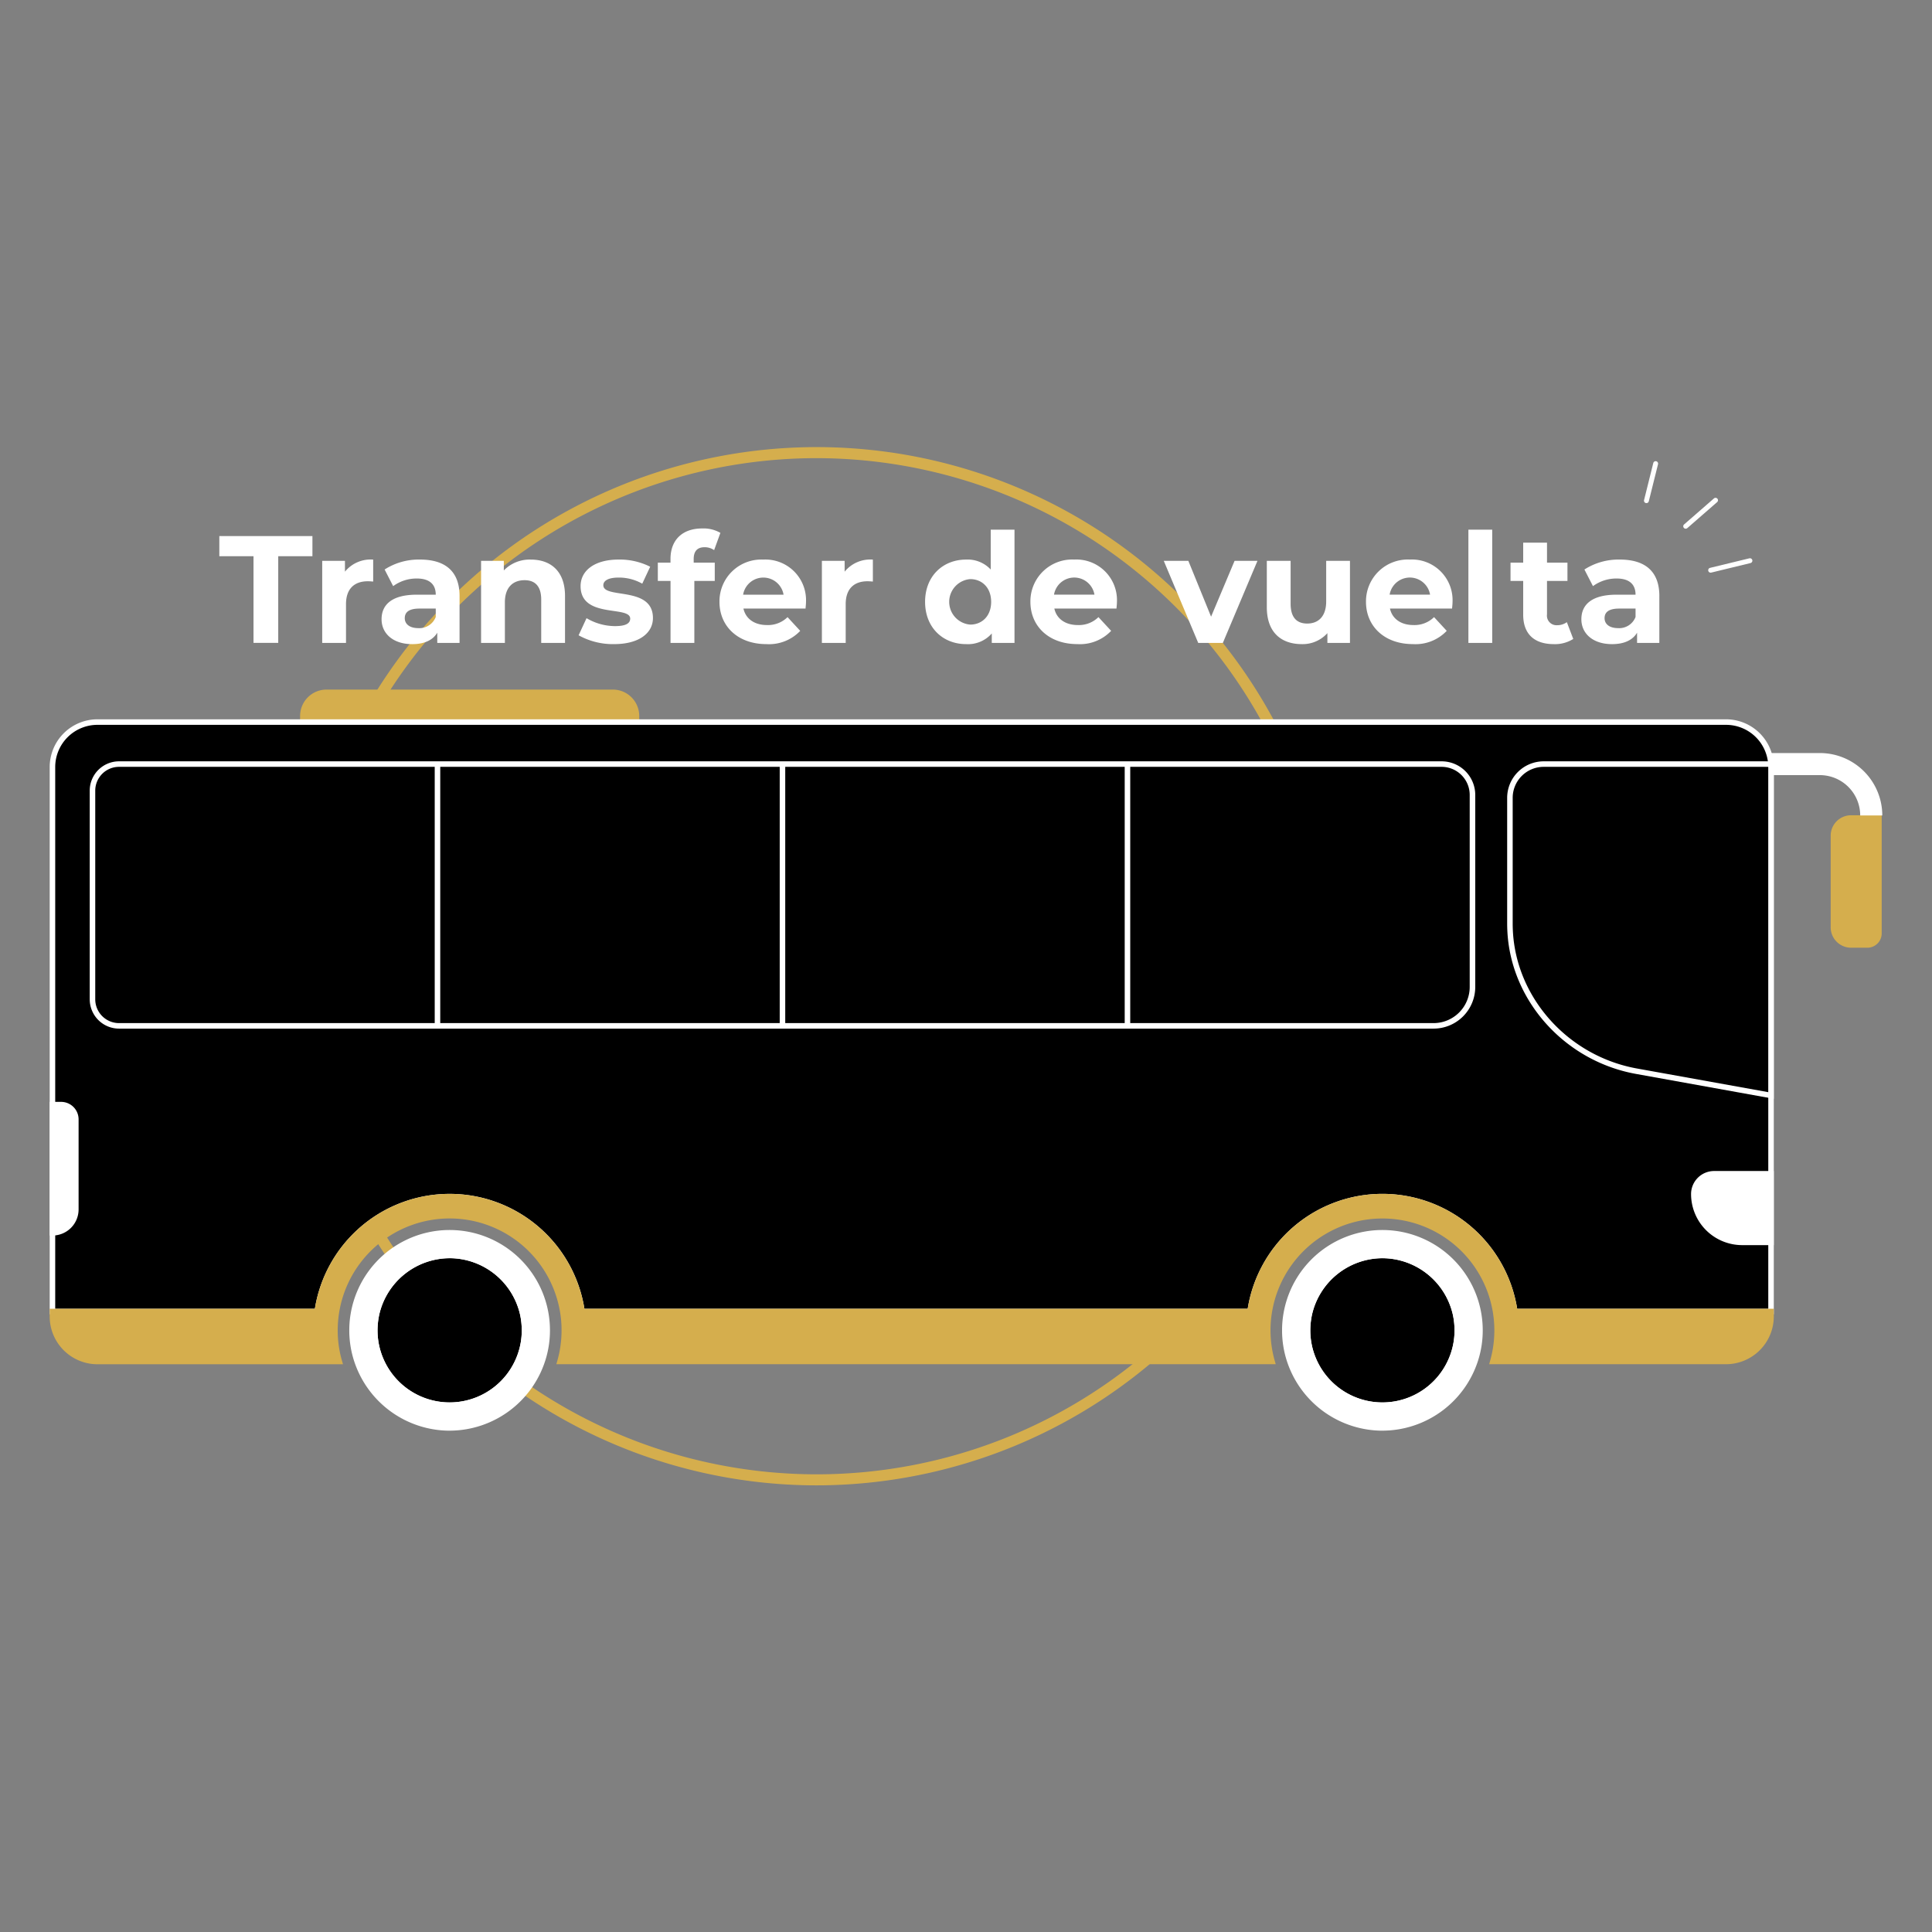 <svg xmlns="http://www.w3.org/2000/svg" width="350" height="350" viewBox="0 0 350 350">
  <rect x="0" y="0" width="350" height="350" fill="#808080" stroke="none"/>
  <g id="Grupo_149" data-name="Grupo 149" transform="translate(8850 15107)">
    <g id="Grupo_128" data-name="Grupo 128">
      <path id="Trazado_1176" data-name="Trazado 1176" d="M0,0H350V350H0Z" transform="translate(-8850 -15107)" fill="none"/>
      <g id="Grupo_148" data-name="Grupo 148" transform="translate(-18.729 -16.401)">
        <g id="Grupo_147" data-name="Grupo 147" transform="translate(-9547 -15482)">
          <path id="Trazado_1356" data-name="Trazado 1356" d="M655.682,500.487a94.044,94.044,0,1,1,94.043-94.043,94.149,94.149,0,0,1-94.043,94.043m0-186.087a92.044,92.044,0,1,0,92.043,92.044A92.148,92.148,0,0,0,655.682,314.4" transform="translate(208 160)" fill="#d5ae4d"/>
          <path id="Trazado_1357" data-name="Trazado 1357" d="M553.655,332.166h-6.193v-3.649h16.865v3.649h-6.193v15.7h-4.479Z" transform="translate(208 160)" fill="#fff"/>
          <path id="Trazado_1358" data-name="Trazado 1358" d="M575.333,332.774v3.981c-.359-.027-.636-.054-.968-.054-2.378,0-3.954,1.3-3.954,4.147v7.023H566.1V333h4.12v1.963a6,6,0,0,1,5.115-2.185" transform="translate(208 160)" fill="#fff"/>
          <path id="Trazado_1359" data-name="Trazado 1359" d="M590.982,339.383v8.488h-4.037v-1.852c-.8,1.354-2.35,2.073-4.534,2.073-3.484,0-5.557-1.935-5.557-4.506,0-2.627,1.852-4.452,6.386-4.452h3.429c0-1.853-1.106-2.931-3.429-2.931a7.151,7.151,0,0,0-4.285,1.383l-1.549-3.014a11.439,11.439,0,0,1,6.415-1.8c4.535,0,7.161,2.1,7.161,6.608m-4.313,3.788V341.65H583.71c-2.018,0-2.654.747-2.654,1.742,0,1.079.913,1.8,2.433,1.8a3.18,3.18,0,0,0,3.18-2.019" transform="translate(208 160)" fill="#fff"/>
          <path id="Trazado_1360" data-name="Trazado 1360" d="M610.088,339.355v8.516h-4.313v-7.853c0-2.4-1.107-3.511-3.014-3.511-2.074,0-3.567,1.272-3.567,4.009v7.355h-4.313V333H599v1.742a6.51,6.51,0,0,1,4.922-1.964c3.512,0,6.166,2.046,6.166,6.581" transform="translate(208 160)" fill="#fff"/>
          <path id="Trazado_1361" data-name="Trazado 1361" d="M612.549,346.488l1.438-3.1a10.167,10.167,0,0,0,5.17,1.439c1.991,0,2.737-.526,2.737-1.356,0-2.432-8.986.056-8.986-5.888,0-2.821,2.544-4.812,6.885-4.812a12.235,12.235,0,0,1,5.723,1.3l-1.437,3.069a8.539,8.539,0,0,0-4.286-1.106c-1.935,0-2.765.608-2.765,1.383,0,2.544,8.986.083,8.986,5.944,0,2.765-2.571,4.728-7.023,4.728a12.762,12.762,0,0,1-6.442-1.6" transform="translate(208 160)" fill="#fff"/>
          <path id="Trazado_1362" data-name="Trazado 1362" d="M633.4,333.328h3.815v3.317h-3.7v11.226h-4.313V336.645H626.9v-3.317h2.295v-.664c0-3.346,2.046-5.529,5.751-5.529a6.115,6.115,0,0,1,3.29.8L637.1,331.06a3.018,3.018,0,0,0-1.742-.525c-1.272,0-1.963.691-1.963,2.156Z" transform="translate(208 160)" fill="#fff"/>
          <path id="Trazado_1363" data-name="Trazado 1363" d="M653.664,341.65H642.41c.415,1.853,1.991,2.985,4.258,2.985A5.044,5.044,0,0,0,650.4,343.2l2.295,2.489a7.791,7.791,0,0,1-6.138,2.4c-5.143,0-8.489-3.234-8.489-7.657A7.573,7.573,0,0,1,646,332.775a7.363,7.363,0,0,1,7.743,7.713c0,.332-.056.8-.083,1.162m-11.309-2.517h7.327a3.715,3.715,0,0,0-7.327,0" transform="translate(208 160)" fill="#fff"/>
          <path id="Trazado_1364" data-name="Trazado 1364" d="M665.857,332.774v3.981c-.359-.027-.636-.054-.968-.054-2.378,0-3.954,1.3-3.954,4.147v7.023h-4.313V333h4.12v1.963a6,6,0,0,1,5.115-2.185" transform="translate(208 160)" fill="#fff"/>
          <path id="Trazado_1365" data-name="Trazado 1365" d="M691.515,327.355V347.87H687.4v-1.713a5.726,5.726,0,0,1-4.645,1.934c-4.2,0-7.438-2.985-7.438-7.658s3.235-7.659,7.438-7.659a5.712,5.712,0,0,1,4.451,1.8v-7.217Zm-4.23,13.078c0-2.571-1.659-4.12-3.788-4.12a4.132,4.132,0,0,0,0,8.239c2.129,0,3.788-1.548,3.788-4.119" transform="translate(208 160)" fill="#fff"/>
          <path id="Trazado_1366" data-name="Trazado 1366" d="M709.985,341.65H698.732c.414,1.853,1.99,2.985,4.257,2.985a5.041,5.041,0,0,0,3.733-1.438l2.3,2.489a7.791,7.791,0,0,1-6.138,2.4c-5.143,0-8.488-3.234-8.488-7.657a7.572,7.572,0,0,1,7.935-7.659,7.363,7.363,0,0,1,7.742,7.713c0,.332-.056.8-.083,1.162m-11.309-2.517H706a3.715,3.715,0,0,0-7.327,0" transform="translate(208 160)" fill="#fff"/>
          <path id="Trazado_1367" data-name="Trazado 1367" d="M735.533,333l-6.276,14.875H724.8L718.556,333h4.452l4.12,10.119L731.386,333Z" transform="translate(208 160)" fill="#fff"/>
          <path id="Trazado_1368" data-name="Trazado 1368" d="M752.288,333v14.875H748.2V346.1a6.016,6.016,0,0,1-4.617,1.991c-3.732,0-6.359-2.1-6.359-6.691V333h4.313v7.77c0,2.488,1.106,3.593,3.014,3.593,1.99,0,3.429-1.271,3.429-4.009V333Z" transform="translate(208 160)" fill="#fff"/>
          <path id="Trazado_1369" data-name="Trazado 1369" d="M770.786,341.65H759.532c.415,1.853,1.991,2.985,4.258,2.985a5.044,5.044,0,0,0,3.733-1.438l2.295,2.489a7.791,7.791,0,0,1-6.138,2.4c-5.143,0-8.489-3.234-8.489-7.657a7.573,7.573,0,0,1,7.935-7.659,7.363,7.363,0,0,1,7.743,7.713c0,.332-.056.8-.083,1.162m-11.309-2.517H766.8a3.715,3.715,0,0,0-7.327,0" transform="translate(208 160)" fill="#fff"/>
          <rect id="Rectángulo_109" data-name="Rectángulo 109" width="4.313" height="20.516" transform="translate(981.744 487.355)" fill="#fff"/>
          <path id="Trazado_1370" data-name="Trazado 1370" d="M792.739,347.152a6.166,6.166,0,0,1-3.512.939c-3.511,0-5.557-1.8-5.557-5.335v-6.111h-2.295v-3.317h2.295v-3.622h4.313v3.622h3.705v3.317h-3.705V342.7a1.736,1.736,0,0,0,1.853,1.963,2.912,2.912,0,0,0,1.742-.553Z" transform="translate(208 160)" fill="#fff"/>
          <path id="Trazado_1371" data-name="Trazado 1371" d="M808.333,339.383v8.488H804.3v-1.852c-.8,1.354-2.35,2.073-4.534,2.073-3.484,0-5.557-1.935-5.557-4.506,0-2.627,1.852-4.452,6.386-4.452h3.429c0-1.853-1.106-2.931-3.429-2.931a7.151,7.151,0,0,0-4.285,1.383l-1.549-3.014a11.439,11.439,0,0,1,6.415-1.8c4.535,0,7.161,2.1,7.161,6.608m-4.313,3.788V341.65h-2.959c-2.018,0-2.654.747-2.654,1.742,0,1.079.913,1.8,2.433,1.8a3.18,3.18,0,0,0,3.18-2.019" transform="translate(208 160)" fill="#fff"/>
          <path id="Trazado_1372" data-name="Trazado 1372" d="M813.11,327.181a.441.441,0,0,1-.29-.774l5.42-4.724a.442.442,0,0,1,.58.666l-5.42,4.724a.438.438,0,0,1-.29.108" transform="translate(208 160)" fill="#fff"/>
          <path id="Trazado_1373" data-name="Trazado 1373" d="M805.995,322.546a.435.435,0,0,1-.107-.013.442.442,0,0,1-.322-.535l1.671-6.714a.442.442,0,0,1,.858.213l-1.672,6.714a.441.441,0,0,1-.428.335" transform="translate(208 160)" fill="#fff"/>
          <path id="Trazado_1374" data-name="Trazado 1374" d="M817.625,335.144a.441.441,0,0,1-.1-.87l7.117-1.728a.441.441,0,1,1,.208.858l-7.117,1.727a.412.412,0,0,1-.1.013" transform="translate(208 160)" fill="#fff"/>
          <path id="Trazado_1375" data-name="Trazado 1375" d="M562.487,361.107v1.1h60.654v-1.1a4.391,4.391,0,0,0-4.391-4.392H566.879a4.392,4.392,0,0,0-4.392,4.392" transform="translate(208 160)" fill="#d5ae4d"/>
          <path id="Trazado_1376" data-name="Trazado 1376" d="M623.534,362.6h-61.44v-1.492a4.79,4.79,0,0,1,4.785-4.785H618.75a4.79,4.79,0,0,1,4.784,4.785Zm-60.655-.785h59.87v-.707a4,4,0,0,0-4-4H566.879a4,4,0,0,0-4,4Z" transform="translate(208 160)" fill="#d5ae4d"/>
          <path id="Trazado_1377" data-name="Trazado 1377" d="M517.232,370.351V469H565.2a24.226,24.226,0,0,1,47.97,0H734.189a24.22,24.22,0,0,1,47.96,0h46.42v-98.65c0-.18-.01-.36-.02-.53a8.142,8.142,0,0,0-8.13-7.61H525.382a8.143,8.143,0,0,0-8.15,8.14" transform="translate(208 160)"/>
          <path id="Trazado_1378" data-name="Trazado 1378" d="M829.069,469.5H781.715l-.061-.431a23.72,23.72,0,0,0-46.97,0l-.06.431H612.737l-.06-.431a23.726,23.726,0,0,0-46.98,0l-.06.431H516.732V370.352a8.655,8.655,0,0,1,8.65-8.641H820.419a8.653,8.653,0,0,1,8.629,8.079c.011.182.021.371.021.562Zm-46.489-1h45.489V370.352c0-.171-.01-.341-.019-.5a7.651,7.651,0,0,0-7.631-7.139H525.382a7.654,7.654,0,0,0-7.65,7.641V468.5h47.039a24.727,24.727,0,0,1,48.832,0H733.759a24.72,24.72,0,0,1,48.821,0" transform="translate(208 160)" fill="#fff"/>
          <path id="Trazado_1379" data-name="Trazado 1379" d="M804.2,425.463l24.367,4.392V369.822H787.377a6.111,6.111,0,0,0-6.111,6.11v22.733q0,.7.035,1.4c.636,12.715,10.368,23.14,22.9,25.4" transform="translate(208 160)"/>
          <path id="Trazado_1380" data-name="Trazado 1380" d="M829.065,430.453l-24.956-4.5c-12.871-2.321-22.674-13.2-23.307-25.865q-.036-.709-.036-1.426V375.932a6.618,6.618,0,0,1,6.611-6.61h41.688Zm-24.778-5.482,23.778,4.285V370.322H787.377a5.617,5.617,0,0,0-5.611,5.61v22.732q0,.69.035,1.375c.611,12.208,10.067,22.693,22.486,24.932" transform="translate(208 160)" fill="#fff"/>
          <path id="Trazado_1381" data-name="Trazado 1381" d="M529.291,417.246H767.436a7.044,7.044,0,0,0,7.044-7.044V375.408a5.586,5.586,0,0,0-5.586-5.586h-239.6a4.809,4.809,0,0,0-4.808,4.808v37.808a4.808,4.808,0,0,0,4.808,4.808" transform="translate(208 160)"/>
          <path id="Trazado_1382" data-name="Trazado 1382" d="M767.437,417.746H529.292a5.314,5.314,0,0,1-5.308-5.308V374.63a5.314,5.314,0,0,1,5.308-5.308H768.9a6.093,6.093,0,0,1,6.085,6.087V410.2a7.552,7.552,0,0,1-7.543,7.544M529.292,370.322a4.313,4.313,0,0,0-4.308,4.308v37.808a4.313,4.313,0,0,0,4.308,4.308H767.437a6.552,6.552,0,0,0,6.543-6.544V375.409a5.092,5.092,0,0,0-5.085-5.087Z" transform="translate(208 160)" fill="#fff"/>
          <path id="Trazado_1383" data-name="Trazado 1383" d="M843.065,402.7h2.953a2.206,2.206,0,0,0,2.206-2.207V379.483h-5.159a3.3,3.3,0,0,0-3.3,3.3V399.4a3.3,3.3,0,0,0,3.3,3.3" transform="translate(208 160)" fill="#d5ae4d"/>
          <path id="Trazado_1384" data-name="Trazado 1384" d="M846.017,403.089h-2.952a3.7,3.7,0,0,1-3.691-3.692V382.781a3.7,3.7,0,0,1,3.691-3.69h5.552v21.4a2.6,2.6,0,0,1-2.6,2.6m-2.952-23.213a2.91,2.91,0,0,0-2.906,2.9V399.4a2.91,2.91,0,0,0,2.906,2.907h2.952a1.817,1.817,0,0,0,1.815-1.815V379.876Z" transform="translate(208 160)" fill="#d5ae4d"/>
          <path id="Trazado_1385" data-name="Trazado 1385" d="M517.234,454.729h0a4.229,4.229,0,0,0,4.229-4.229V434.183a2.667,2.667,0,0,0-2.667-2.667h-1.562Z" transform="translate(208 160)" fill="#fff"/>
          <path id="Trazado_1386" data-name="Trazado 1386" d="M517.234,455.229h-.5V431.015H518.8a3.171,3.171,0,0,1,3.167,3.168V450.5a4.735,4.735,0,0,1-4.729,4.73m.5-23.214V454.2a3.736,3.736,0,0,0,3.229-3.7V434.183a2.17,2.17,0,0,0-2.167-2.168Z" transform="translate(208 160)" fill="#fff"/>
          <path id="Trazado_1387" data-name="Trazado 1387" d="M740.487,472.4a17.475,17.475,0,0,0,.664,4.8,17.676,17.676,0,0,0,34.027,0,17.475,17.475,0,0,0,.664-4.8,17.678,17.678,0,0,0-35.116-2.893,16.988,16.988,0,0,0-.239,2.893m4.119,0a14.065,14.065,0,0,1,.306-2.893,13.571,13.571,0,0,1,26.514,0,14.069,14.069,0,0,1,.306,2.893,13.388,13.388,0,0,1-.876,4.8,13.565,13.565,0,0,1-25.374,0,13.388,13.388,0,0,1-.876-4.8" transform="translate(208 160)"/>
          <path id="Trazado_1388" data-name="Trazado 1388" d="M744.606,472.4a13.388,13.388,0,0,0,.876,4.8,13.565,13.565,0,0,0,25.374,0,13.388,13.388,0,0,0,.876-4.8,14.069,14.069,0,0,0-.306-2.893,13.571,13.571,0,0,0-26.514,0,14.065,14.065,0,0,0-.306,2.893" transform="translate(208 160)"/>
          <path id="Trazado_1389" data-name="Trazado 1389" d="M740.487,472.4a17.475,17.475,0,0,0,.664,4.8,17.676,17.676,0,0,0,34.027,0,17.475,17.475,0,0,0,.664-4.8,17.678,17.678,0,0,0-35.116-2.893,16.988,16.988,0,0,0-.239,2.893m4.119,0a14.065,14.065,0,0,1,.306-2.893,13.571,13.571,0,0,1,26.514,0,14.069,14.069,0,0,1,.306,2.893,13.388,13.388,0,0,1-.876,4.8,13.565,13.565,0,0,1-25.374,0,13.388,13.388,0,0,1-.876-4.8" transform="translate(208 160)" fill="#fff"/>
          <path id="Trazado_1390" data-name="Trazado 1390" d="M758.169,490.464a18.122,18.122,0,0,1-17.385-13.16,17.92,17.92,0,0,1-.678-4.9,17.525,17.525,0,0,1,.243-2.957,18.058,18.058,0,1,1,17.82,21.02m0-35.353A17.217,17.217,0,0,0,741.1,469.57a16.689,16.689,0,0,0-.233,2.831,17.156,17.156,0,0,0,.648,4.7,17.295,17.295,0,0,0,33.293,0,17.129,17.129,0,0,0,.649-4.7,17.547,17.547,0,0,0-.233-2.831,17.212,17.212,0,0,0-17.058-14.459m0,31.235a14.023,14.023,0,0,1-13.044-9.011,13.759,13.759,0,0,1-.9-4.934,14.461,14.461,0,0,1,.315-2.972,13.952,13.952,0,0,1,27.26,0,14.427,14.427,0,0,1,.315,2.974,13.735,13.735,0,0,1-.9,4.936,14.021,14.021,0,0,1-13.043,9.009m0-27.126a13.252,13.252,0,0,0-12.883,10.369,13.6,13.6,0,0,0-.3,2.812,12.967,12.967,0,0,0,.851,4.663,13.184,13.184,0,0,0,24.66,0,13.006,13.006,0,0,0,.85-4.665,13.634,13.634,0,0,0-.3-2.814,13.252,13.252,0,0,0-12.883-10.367" transform="translate(208 160)" fill="#fff"/>
          <path id="Trazado_1391" data-name="Trazado 1391" d="M744.606,472.4a13.388,13.388,0,0,0,.876,4.8,13.565,13.565,0,0,0,25.374,0,13.388,13.388,0,0,0,.876-4.8,14.069,14.069,0,0,0-.306-2.893,13.571,13.571,0,0,0-26.514,0,14.065,14.065,0,0,0-.306,2.893" transform="translate(208 160)"/>
          <path id="Trazado_1392" data-name="Trazado 1392" d="M758.169,486.257a13.932,13.932,0,0,1-12.961-8.952,13.68,13.68,0,0,1-.894-4.9,14.43,14.43,0,0,1,.311-2.954,13.864,13.864,0,0,1,27.087,0,14.412,14.412,0,0,1,.313,2.957,13.649,13.649,0,0,1-.9,4.9,13.931,13.931,0,0,1-12.96,8.951m0-27.125A13.343,13.343,0,0,0,745.2,469.57a13.737,13.737,0,0,0-.3,2.832,13.121,13.121,0,0,0,.857,4.695,13.273,13.273,0,0,0,24.827,0,13.078,13.078,0,0,0,.857-4.695,13.683,13.683,0,0,0-.3-2.833,13.34,13.34,0,0,0-12.969-10.437" transform="translate(208 160)" fill="#fff"/>
          <path id="Trazado_1393" data-name="Trazado 1393" d="M758.169,490.583a18.242,18.242,0,0,1-17.5-13.246,18,18,0,0,1-.681-4.935,17.571,17.571,0,0,1,.245-2.978,18.178,18.178,0,0,1,35.863,0,18.416,18.416,0,0,1,.245,2.974,18.011,18.011,0,0,1-.682,4.936,18.234,18.234,0,0,1-17.49,13.245m0-35.353a17.1,17.1,0,0,0-16.95,14.36,16.59,16.59,0,0,0-.231,2.812,17.044,17.044,0,0,0,.644,4.663,17.176,17.176,0,0,0,33.065,0,17.019,17.019,0,0,0,.644-4.664,17.422,17.422,0,0,0-.232-2.812,17.091,17.091,0,0,0-16.94-14.36m0,31.235a14.139,14.139,0,0,1-13.154-9.087,13.836,13.836,0,0,1-.909-4.976,14.575,14.575,0,0,1,.317-3,14.07,14.07,0,0,1,27.491,0,14.555,14.555,0,0,1,.318,3,13.875,13.875,0,0,1-.909,4.978,14.14,14.14,0,0,1-13.154,9.085m0-27.126A13.132,13.132,0,0,0,745.4,469.615a13.566,13.566,0,0,0-.295,2.787,12.89,12.89,0,0,0,.843,4.621,13.065,13.065,0,0,0,24.439,0,12.887,12.887,0,0,0,.844-4.623,13.616,13.616,0,0,0-.295-2.79,13.134,13.134,0,0,0-12.768-10.273" transform="translate(208 160)" fill="#fff"/>
          <path id="Trazado_1394" data-name="Trazado 1394" d="M758.169,486.465a14.139,14.139,0,0,1-13.154-9.087,13.836,13.836,0,0,1-.909-4.976,14.575,14.575,0,0,1,.317-3,14.07,14.07,0,0,1,27.491,0,14.555,14.555,0,0,1,.318,3,13.875,13.875,0,0,1-.909,4.978,14.14,14.14,0,0,1-13.154,9.085m0-27.126A13.132,13.132,0,0,0,745.4,469.615a13.566,13.566,0,0,0-.295,2.787,12.89,12.89,0,0,0,.843,4.621,13.065,13.065,0,0,0,24.439,0,12.887,12.887,0,0,0,.844-4.623,13.616,13.616,0,0,0-.295-2.79,13.134,13.134,0,0,0-12.768-10.273" transform="translate(208 160)" fill="#fff"/>
          <path id="Trazado_1395" data-name="Trazado 1395" d="M571.507,472.4a17.475,17.475,0,0,0,.664,4.8,17.676,17.676,0,0,0,34.027,0,17.475,17.475,0,0,0,.664-4.8,17.678,17.678,0,0,0-35.116-2.893,16.988,16.988,0,0,0-.239,2.893m4.119,0a14.065,14.065,0,0,1,.306-2.893,13.571,13.571,0,0,1,26.514,0,14.065,14.065,0,0,1,.306,2.893,13.388,13.388,0,0,1-.876,4.8,13.565,13.565,0,0,1-25.374,0,13.388,13.388,0,0,1-.876-4.8" transform="translate(208 160)"/>
          <path id="Trazado_1396" data-name="Trazado 1396" d="M575.626,472.4a13.388,13.388,0,0,0,.876,4.8,13.565,13.565,0,0,0,25.374,0,13.388,13.388,0,0,0,.876-4.8,14.065,14.065,0,0,0-.306-2.893,13.571,13.571,0,0,0-26.514,0,14.065,14.065,0,0,0-.306,2.893" transform="translate(208 160)"/>
          <path id="Trazado_1397" data-name="Trazado 1397" d="M571.507,472.4a17.475,17.475,0,0,0,.664,4.8,17.676,17.676,0,0,0,34.027,0,17.475,17.475,0,0,0,.664-4.8,17.678,17.678,0,0,0-35.116-2.893,16.988,16.988,0,0,0-.239,2.893m4.119,0a14.065,14.065,0,0,1,.306-2.893,13.571,13.571,0,0,1,26.514,0,14.065,14.065,0,0,1,.306,2.893,13.388,13.388,0,0,1-.876,4.8,13.565,13.565,0,0,1-25.374,0,13.388,13.388,0,0,1-.876-4.8" transform="translate(208 160)" fill="#fff"/>
          <path id="Trazado_1398" data-name="Trazado 1398" d="M589.188,490.464A18.122,18.122,0,0,1,571.8,477.3a17.92,17.92,0,0,1-.678-4.9,17.315,17.315,0,0,1,.245-2.957,18.059,18.059,0,0,1,35.629,0,18.272,18.272,0,0,1,.244,2.954,17.9,17.9,0,0,1-.679,4.9,18.115,18.115,0,0,1-17.376,13.159m0-35.353a17.218,17.218,0,0,0-17.066,14.459,16.689,16.689,0,0,0-.233,2.831,17.117,17.117,0,0,0,.649,4.7,17.295,17.295,0,0,0,33.293,0,17.168,17.168,0,0,0,.648-4.7,17.547,17.547,0,0,0-.233-2.831,17.212,17.212,0,0,0-17.058-14.459m0,31.235a14.02,14.02,0,0,1-13.043-9.011,13.736,13.736,0,0,1-.9-4.934,14.458,14.458,0,0,1,.313-2.972,13.952,13.952,0,0,1,27.26,0,14.427,14.427,0,0,1,.315,2.974,13.734,13.734,0,0,1-.9,4.936,14.024,14.024,0,0,1-13.044,9.009m0-27.126A13.253,13.253,0,0,0,576.3,469.589a13.6,13.6,0,0,0-.3,2.812,12.989,12.989,0,0,0,.851,4.663,13.184,13.184,0,0,0,24.66,0,13.007,13.007,0,0,0,.852-4.665,13.637,13.637,0,0,0-.3-2.814,13.251,13.251,0,0,0-12.883-10.367" transform="translate(208 160)" fill="#fff"/>
          <path id="Trazado_1399" data-name="Trazado 1399" d="M575.626,472.4a13.388,13.388,0,0,0,.876,4.8,13.565,13.565,0,0,0,25.374,0,13.388,13.388,0,0,0,.876-4.8,14.065,14.065,0,0,0-.306-2.893,13.571,13.571,0,0,0-26.514,0,14.065,14.065,0,0,0-.306,2.893" transform="translate(208 160)"/>
          <path id="Trazado_1400" data-name="Trazado 1400" d="M589.188,486.257a13.931,13.931,0,0,1-12.96-8.952,13.658,13.658,0,0,1-.9-4.9,14.36,14.36,0,0,1,.312-2.954,13.864,13.864,0,0,1,27.087,0,14.483,14.483,0,0,1,.312,2.957,13.649,13.649,0,0,1-.9,4.9,13.931,13.931,0,0,1-12.96,8.951m0-27.125a13.341,13.341,0,0,0-12.969,10.438,13.666,13.666,0,0,0-.3,2.832,13.1,13.1,0,0,0,.857,4.695,13.273,13.273,0,0,0,24.827,0,13.1,13.1,0,0,0,.856-4.695,13.752,13.752,0,0,0-.3-2.833,13.341,13.341,0,0,0-12.97-10.437" transform="translate(208 160)" fill="#fff"/>
          <path id="Trazado_1401" data-name="Trazado 1401" d="M589.188,490.583a18.241,18.241,0,0,1-17.5-13.246,18,18,0,0,1-.682-4.935,17.463,17.463,0,0,1,.246-2.978,18.178,18.178,0,0,1,35.863,0,18.416,18.416,0,0,1,.245,2.974,18.011,18.011,0,0,1-.683,4.936,18.233,18.233,0,0,1-17.49,13.245m0-35.353a17.1,17.1,0,0,0-16.95,14.36,16.59,16.59,0,0,0-.231,2.812,17.044,17.044,0,0,0,.644,4.663,17.176,17.176,0,0,0,33.065,0,17.02,17.02,0,0,0,.645-4.664,17.422,17.422,0,0,0-.232-2.812,17.093,17.093,0,0,0-16.941-14.36m0,31.235a14.141,14.141,0,0,1-13.154-9.087,13.858,13.858,0,0,1-.909-4.976,14.505,14.505,0,0,1,.318-3,14.07,14.07,0,0,1,27.491,0,14.553,14.553,0,0,1,.317,3,13.875,13.875,0,0,1-.909,4.978,14.14,14.14,0,0,1-13.154,9.085m0-27.126a13.134,13.134,0,0,0-12.768,10.276,13.566,13.566,0,0,0-.295,2.787,12.868,12.868,0,0,0,.844,4.621,13.064,13.064,0,0,0,24.438,0,12.887,12.887,0,0,0,.844-4.623,13.616,13.616,0,0,0-.295-2.79,13.134,13.134,0,0,0-12.768-10.273" transform="translate(208 160)" fill="#fff"/>
          <path id="Trazado_1402" data-name="Trazado 1402" d="M589.188,486.465a14.141,14.141,0,0,1-13.154-9.087,13.858,13.858,0,0,1-.909-4.976,14.505,14.505,0,0,1,.318-3,14.07,14.07,0,0,1,27.491,0,14.553,14.553,0,0,1,.317,3,13.875,13.875,0,0,1-.909,4.978,14.14,14.14,0,0,1-13.154,9.085m0-27.126a13.134,13.134,0,0,0-12.768,10.276,13.566,13.566,0,0,0-.295,2.787,12.868,12.868,0,0,0,.844,4.621,13.064,13.064,0,0,0,24.438,0,12.887,12.887,0,0,0,.844-4.623,13.616,13.616,0,0,0-.295-2.79,13.134,13.134,0,0,0-12.768-10.273" transform="translate(208 160)" fill="#fff"/>
          <path id="Trazado_1403" data-name="Trazado 1403" d="M848.724,379.128h-4a7.314,7.314,0,0,0-7.3-7.306h-8.854v-4h8.854a11.318,11.318,0,0,1,11.3,11.306" transform="translate(208 160)" fill="#fff"/>
          <path id="Trazado_1404" data-name="Trazado 1404" d="M823.331,456.465h5.233V444.041H818.256a3.675,3.675,0,0,0-3.675,3.674,8.75,8.75,0,0,0,8.75,8.75" transform="translate(208 160)" fill="#fff"/>
          <path id="Trazado_1405" data-name="Trazado 1405" d="M829.064,456.966h-5.733a9.261,9.261,0,0,1-9.25-9.25,4.18,4.18,0,0,1,4.175-4.175h10.808Zm-10.808-12.425a3.179,3.179,0,0,0-3.175,3.175,8.259,8.259,0,0,0,8.25,8.25h4.733V444.541Z" transform="translate(208 160)" fill="#fff"/>
          <line id="Línea_10" data-name="Línea 10" y2="47.424" transform="translate(919.981 529.822)"/>
          <rect id="Rectángulo_110" data-name="Rectángulo 110" width="1" height="47.424" transform="translate(919.481 529.822)" fill="#fff"/>
          <line id="Línea_11" data-name="Línea 11" y2="47.424" transform="translate(794.983 529.822)"/>
          <rect id="Rectángulo_111" data-name="Rectángulo 111" width="1" height="47.424" transform="translate(794.483 529.822)" fill="#fff"/>
          <line id="Línea_12" data-name="Línea 12" y2="47.424" transform="translate(857.482 529.822)"/>
          <rect id="Rectángulo_112" data-name="Rectángulo 112" width="1" height="47.424" transform="translate(856.982 529.822)" fill="#fff"/>
          <path id="Trazado_1406" data-name="Trazado 1406" d="M517.23,469v.89a8.151,8.151,0,0,0,8.15,8.15H569.2a20.171,20.171,0,0,1-.79-5.64,21.081,21.081,0,0,1,.28-3.4,20.776,20.776,0,0,1,40.99,0,20,20,0,0,1,.28,3.4,20.542,20.542,0,0,1-.78,5.64H738.17a20.542,20.542,0,0,1-.78-5.64,20,20,0,0,1,.28-3.4,20.776,20.776,0,0,1,40.99,0,21.074,21.074,0,0,1,.28,3.4,20.542,20.542,0,0,1-.78,5.64h42.26a8.151,8.151,0,0,0,8.15-8.15V469H782.15a24.22,24.22,0,0,0-47.96,0H613.17a24.226,24.226,0,0,0-47.97,0Z" transform="translate(208 160)" fill="#d5ae4d"/>
          <path id="Trazado_1407" data-name="Trazado 1407" d="M820.419,478.541H777.5l.182-.637a20.071,20.071,0,0,0,.762-5.5,20.565,20.565,0,0,0-.275-3.319,20.276,20.276,0,0,0-40,0,19.561,19.561,0,0,0-.273,3.319,19.994,19.994,0,0,0,.762,5.5l.18.637H608.516l.182-.637a20.07,20.07,0,0,0,.761-5.5,19.689,19.689,0,0,0-.272-3.315,20.277,20.277,0,0,0-40.005,0,20.673,20.673,0,0,0-.273,3.319,19.664,19.664,0,0,0,.771,5.5l.185.64H525.38a8.66,8.66,0,0,1-8.651-8.65V468.5h48.039a24.727,24.727,0,0,1,48.832,0H733.758a24.721,24.721,0,0,1,48.823,0h46.488v1.39a8.661,8.661,0,0,1-8.65,8.65m-41.609-1h41.609a7.658,7.658,0,0,0,7.65-7.65v-.39H781.714l-.06-.431a23.719,23.719,0,0,0-46.969,0l-.062.431H612.734l-.06-.431a23.726,23.726,0,0,0-46.98,0l-.061.431h-47.9v.39a7.659,7.659,0,0,0,7.651,7.65h43.164a20.809,20.809,0,0,1-.635-5.14,21.658,21.658,0,0,1,.286-3.481,21.276,21.276,0,0,1,41.977,0,20.56,20.56,0,0,1,.287,3.481,21.166,21.166,0,0,1-.628,5.14H737.518a21.116,21.116,0,0,1-.629-5.14,20.435,20.435,0,0,1,.288-3.485,21.275,21.275,0,0,1,41.975,0,21.662,21.662,0,0,1,.288,3.481,21.168,21.168,0,0,1-.63,5.14" transform="translate(208 160)" fill="#d5ae4d"/>
        </g>
      </g>
    </g>
  </g>
</svg>
